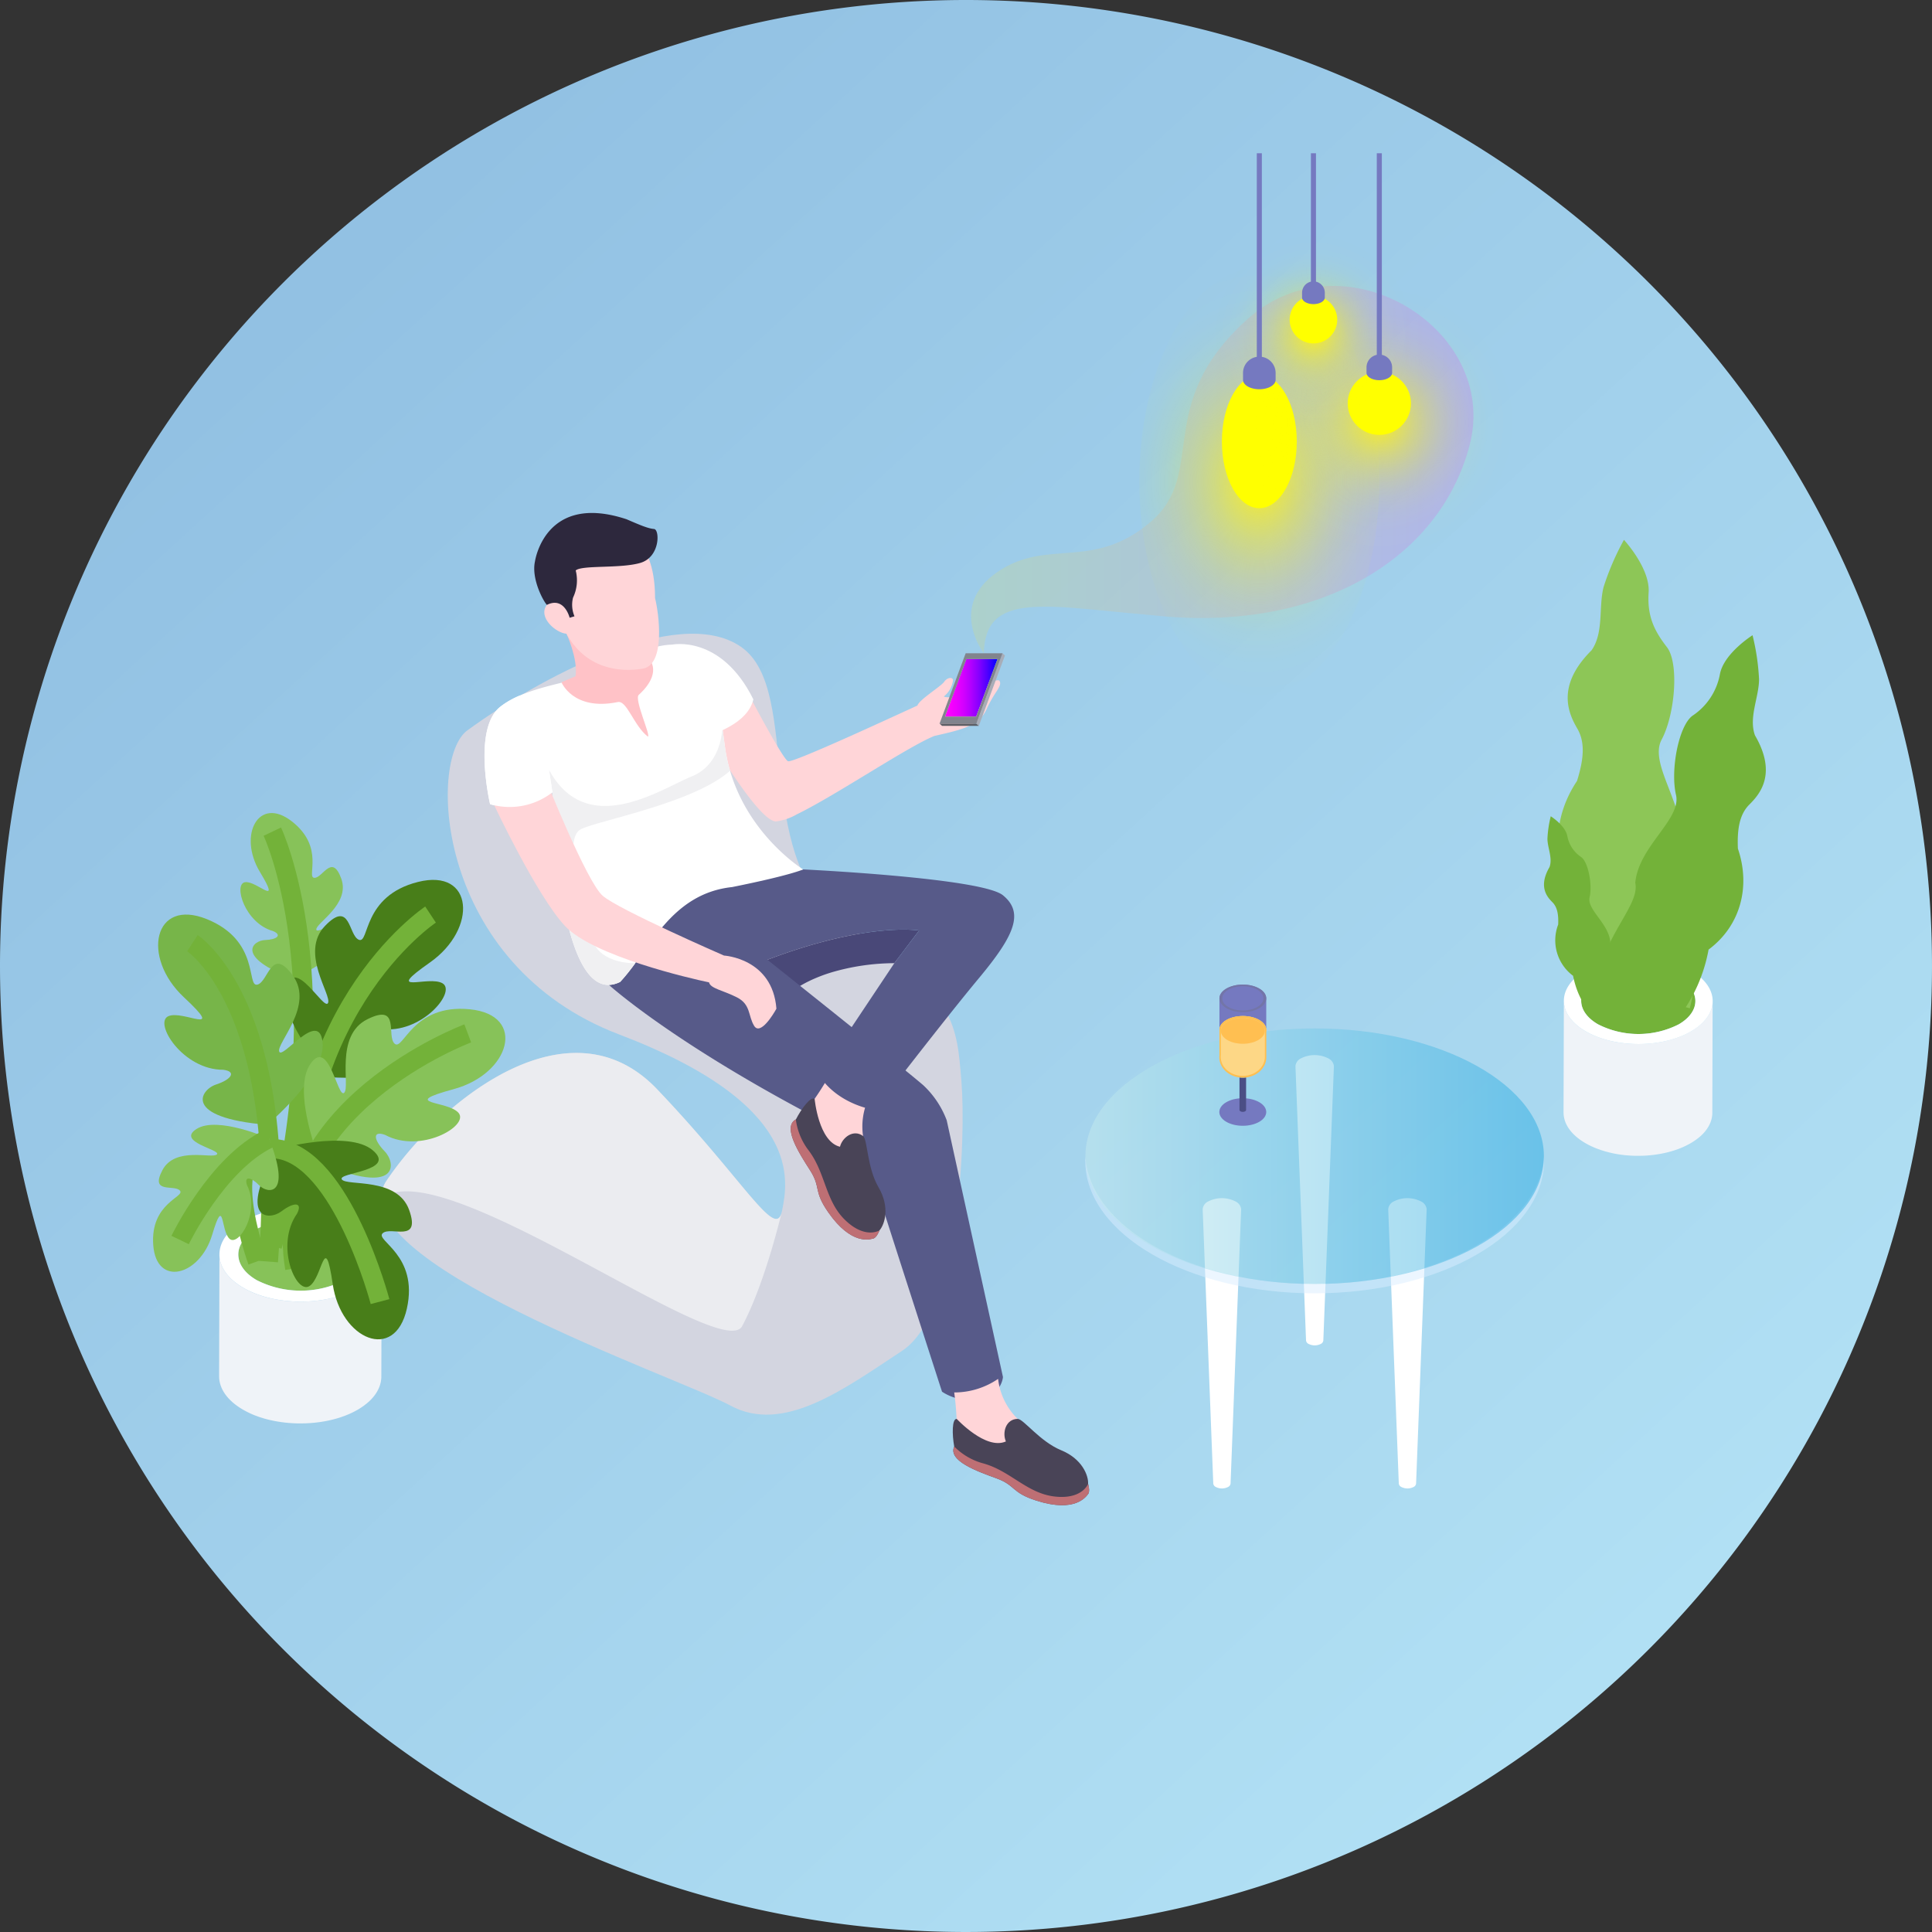 <svg xmlns="http://www.w3.org/2000/svg" xmlns:xlink="http://www.w3.org/1999/xlink" width="327" height="327" viewBox="0 0 327 327"><rect x="0" y="0" width="327" height="327" fill="#333333" stroke="none"/><defs><linearGradient id="a" x1="0.819" y1="0.874" x2="0.162" y2="0.157" gradientUnits="objectBoundingBox"><stop offset="0" stop-color="#b1e0f4"/><stop offset="1" stop-color="#92c1e3"/></linearGradient><linearGradient id="b" y1="0.5" x2="1" y2="0.5" gradientUnits="objectBoundingBox"><stop offset="0" stop-color="#fcec23" stop-opacity="0.502"/><stop offset="0.152" stop-color="#fcd835" stop-opacity="0.502"/><stop offset="0.41" stop-color="#fca366" stop-opacity="0.502"/><stop offset="0.739" stop-color="#fe4db6" stop-opacity="0.502"/><stop offset="1" stop-color="#f0f" stop-opacity="0.502"/></linearGradient><linearGradient id="c" y1="0.5" x2="1" y2="0.5" gradientUnits="objectBoundingBox"><stop offset="0" stop-color="#c7ebee"/><stop offset="1" stop-color="#29abe2"/></linearGradient><linearGradient id="d" y1="0.5" x2="1" y2="0.5" gradientUnits="objectBoundingBox"><stop offset="0" stop-color="#f0f"/><stop offset="0.102" stop-color="#f900ff"/><stop offset="0.225" stop-color="#ea00ff"/><stop offset="0.361" stop-color="#d200ff"/><stop offset="0.504" stop-color="#af00ff"/><stop offset="0.654" stop-color="#8300ff"/><stop offset="0.81" stop-color="#4d00ff"/><stop offset="0.967" stop-color="#0e00ff"/><stop offset="1" stop-color="blue"/></linearGradient><radialGradient id="e" cx="0.5" cy="0.5" r="0.406" gradientTransform="translate(-0.39 -0.16) scale(1.78 1.32)" gradientUnits="objectBoundingBox"><stop offset="0" stop-color="#fcee21"/><stop offset="0.005" stop-color="#fcee20" stop-opacity="0.984"/><stop offset="0.084" stop-color="#fcf119" stop-opacity="0.78"/><stop offset="0.167" stop-color="#fdf413" stop-opacity="0.596"/><stop offset="0.254" stop-color="#fdf70e" stop-opacity="0.435"/><stop offset="0.346" stop-color="#fef909" stop-opacity="0.302"/><stop offset="0.443" stop-color="#fefb06" stop-opacity="0.192"/><stop offset="0.547" stop-color="#fefd03" stop-opacity="0.106"/><stop offset="0.662" stop-color="#fefe01" stop-opacity="0.047"/><stop offset="0.798" stop-color="#fefe00" stop-opacity="0.012"/><stop offset="1" stop-color="#ff0" stop-opacity="0"/></radialGradient><radialGradient id="f" cx="0.5" cy="0.5" r="0.501" gradientTransform="translate(0.001)" xlink:href="#e"/><radialGradient id="g" cx="0.5" cy="0.5" r="0.501" gradientTransform="translate(0.001)" xlink:href="#e"/></defs><g transform="translate(-164.532 25.94)"><path d="M163.5,0A163.5,163.5,0,1,1,0,163.5,163.5,163.5,0,0,1,163.5,0Z" transform="translate(164.532 -25.94)" fill="url(#a)"/><path d="M1243.445,198.962s-6.151-7.964,2.314-13.764,16.017-.109,25.867-8.427.255-19.876,16.489-34.4,42.611,1.675,37.576,21.265-26.048,31.958-53.627,28.893C1254.006,191,1243.669,188.351,1243.445,198.962Z" transform="translate(-912.397 -114.333)" opacity="0.3" fill="url(#b)"/><path d="M647.634,511.737c11.654-8.514,35.514-21.617,46.323-14.154s1.029,37.316,18.786,47.867,17.757,16.47,18.529,25.735-.257,39.117-10.037,45.551S701.163,630.89,692.156,626s-67.168-24.706-58.161-38.088,30.812-31.139,45.773-15.441,20.108,25.735,21.138,20.588,3.6-18.014-27.536-29.853S640.883,516.669,647.634,511.737Z" transform="translate(-404.013 -414.047)" fill="#d3d5e0"/><path d="M1031.255,806.117l4.186-5.525s-10.073-1.77-29.9,6.651q.43.359.861.712l0,0,.417.34.019.015.4.321.037.03.38.3.052.041.359.283.072.056.345.268.08.062.331.254.092.07.315.239.1.079.3.222.117.088.282.206.13.1.268.193.138.1.262.186.138.1.258.179.139.1.281.191.109.073q.194.13.385.255a15.527,15.527,0,0,1,1.314-1.133q.515-.4,1.057-.753t1.106-.674q.563-.318,1.144-.6.522-.254,1.052-.479l.28-.117q.51-.21,1.024-.4.547-.2,1.094-.372l.19-.06A38,38,0,0,1,1031.255,806.117Z" transform="translate(-715.353 -669.034)" fill="#494878"/><path d="M867.955,763.851s11.856,10.822,40.174,25.1c2.3,1.231,3.365,3.694,4.925,8.7s11.274,35.049,11.274,35.049a8.447,8.447,0,0,0,6.291,1.231c3.858-.657,4.022-3.721,4.022-3.721l-9.521-43.449a15.636,15.636,0,0,0-3.94-5.91c-2.736-2.408-26.376-21.232-26.376-21.232l-10.069-14.157Z" transform="translate(-600.354 -623.088)" fill="#575a89"/><g transform="translate(325.793 207.442)"><path d="M1223.923,1265.917a49.325,49.325,0,0,1,.451,6.033c1.313,1.929,10.055,7.88,10.917-.985a11.247,11.247,0,0,1-3.94-7.346A13.178,13.178,0,0,1,1223.923,1265.917Z" transform="translate(-1223.678 -1263.619)" fill="#ffd5d8"/><path d="M1223.1,1304.864s4.915,5.336,8.321,3.817c-.657-1.518-.01-3.818,2.026-3.817,1.011.083,3.76,3.842,7.331,5.307s4.638,4.3,4.556,5.693c0,0,.378,1.272,0,1.724s-2.18,3.2-8.746,1.108c-4.268-1.354-3.488-2.586-6.772-3.776s-8.227-2.97-7.141-5.377C1222.305,1307.491,1222.285,1304.822,1223.1,1304.864Z" transform="translate(-1222.43 -1298.092)" fill="#494457"/><path d="M1237.057,1342.521c6.567,2.093,8.373-.657,8.746-1.108s0-1.724,0-1.724-.99,2.69-5.7,2.134-7.5-4.405-12.176-5.636a10.785,10.785,0,0,1-4.774-2.818c-1.086,2.407,3.858,4.186,7.141,5.376S1232.789,1341.167,1237.057,1342.521Z" transform="translate(-1222.899 -1321.918)" fill="#be6f74"/></g><g transform="translate(298.363 156.257)"><path d="M1077.682,951.828a49.3,49.3,0,0,1-3.308,5.065c-.129,2.33,3.2,12.369,9.269,5.852a11.246,11.246,0,0,1,1.335-8.228A13.18,13.18,0,0,1,1077.682,951.828Z" transform="translate(-1071.247 -951.828)" fill="#ffd5d8"/><path d="M1059.393,974.611s.66,7.224,4.288,8.088c.4-1.6,2.312-3.038,3.929-1.8.752.68.652,5.336,2.6,8.67s1.072,6.231.158,7.289c0,0-.473,1.24-1.044,1.371s-3.676,1.218-7.619-4.435c-2.566-3.669-1.2-4.173-3.083-7.114s-4.729-7.358-2.4-8.609C1057.169,976.217,1058.775,974.085,1059.393,974.611Z" transform="translate(-1055.342 -970.803)" fill="#494457"/><path d="M1061.7,1011.825c3.943,5.653,7.048,4.567,7.619,4.435s1.044-1.371,1.044-1.371-2.421,1.535-5.827-1.772-3.277-8.054-6.244-11.876a10.786,10.786,0,0,1-2.079-5.139c-2.325,1.251.52,5.669,2.4,8.609S1059.136,1008.156,1061.7,1011.825Z" transform="translate(-1055.342 -988.834)" fill="#be6f74"/></g><path d="M981.918,742.747c-3.612-2.955-33.818-4.378-33.818-4.378l-23.583,4.706s7.184,7.284,14.162,13q-.43-.352-.86-.712c19.827-8.421,29.9-6.651,29.9-6.651l-4.186,5.525a38,38,0,0,0-10.782,1.6,38,38,0,0,1,10.782-1.6l-12.7,19.043c3.331,5.034,9.412,5.8,9.412,5.8s11.6-15.1,17.62-22.327S985.53,745.7,981.918,742.747Z" transform="translate(-647.631 -617.155)" fill="#575a89"/><g transform="translate(425.869 65.433)"><g transform="translate(6.285 72.442)"><path d="M1886.8,841.5c3.786,2.186,3.805,5.73.044,7.916a15.059,15.059,0,0,1-13.666,0c-3.786-2.186-3.806-5.73-.044-7.916A15.061,15.061,0,0,1,1886.8,841.5Z" transform="translate(-1870.323 -839.86)" fill="#73b239"/></g><path d="M1877.381,874.031c0,.063-.007.127-.014.19s-.013.11-.021.165-.018.126-.03.189-.022.111-.035.166-.029.123-.045.184-.031.111-.048.166-.039.122-.061.182-.04.108-.061.162-.052.127-.081.191-.048.106-.074.159-.064.126-.1.189-.072.134-.112.2l-.028.046c-.058.1-.121.191-.186.286l-.038.054c-.067.094-.137.188-.211.281l-.043.052q-.1.121-.205.241l-.059.065c-.084.092-.171.183-.263.274l-.051.049c-.07.068-.142.134-.216.2s-.12.106-.182.159-.115.1-.174.145-.13.1-.2.154-.124.094-.187.141-.141.1-.213.15-.133.091-.2.136-.152.1-.229.145c-.1.06-.191.12-.292.178-.188.109-.383.213-.58.314l-.171.086q-.23.114-.467.22l-.159.072c-.206.089-.415.175-.628.256l-.115.041q-.27.1-.546.192l-.229.074c-.1.032-.2.063-.306.093l-.261.075q-.156.043-.313.084l-.265.067c-.106.026-.213.05-.32.074l-.268.059c-.109.023-.219.044-.329.065l-.254.048c-.236.042-.473.08-.712.114l-.1.013q-.313.042-.628.075l-.24.023c-.135.012-.269.024-.4.034l-.255.018c-.141.009-.282.015-.423.021l-.239.01c-.123,0-.246.005-.369.007l-.257,0c-.131,0-.263,0-.394,0l-.232,0c-.121,0-.241-.009-.362-.014-.083,0-.167-.006-.25-.01-.131-.007-.261-.017-.392-.027-.073-.005-.146-.009-.219-.015-.156-.013-.313-.029-.469-.045l-.137-.013q-.3-.034-.6-.076l-.094-.015c-.172-.025-.344-.052-.514-.081l-.213-.04c-.13-.024-.26-.048-.388-.074l-.2-.044c-.142-.031-.284-.062-.424-.1l-.233-.058c-.128-.033-.256-.066-.383-.1l-.215-.061q-.3-.088-.595-.185l-.106-.034c-.225-.076-.447-.158-.666-.243-.089-.035-.177-.07-.264-.106-.07-.029-.14-.057-.21-.087-.1-.042-.2-.086-.292-.13-.064-.029-.129-.058-.192-.088-.106-.05-.209-.1-.313-.155-.052-.026-.105-.052-.156-.078q-.231-.121-.454-.249c-2.482-1.433-3.723-3.315-3.717-5.194l-.054,18.917c-.005,1.879,1.235,3.76,3.717,5.194q.223.129.454.249c.052.027.1.052.157.079.1.053.207.1.313.155.063.03.128.059.192.088.1.044.193.088.292.131.069.03.139.058.21.087s.133.056.2.083l.064.023q.328.128.666.243l.106.034q.294.1.595.185l.1.031.116.031c.127.035.254.069.382.1l.233.058c.141.034.282.065.424.1l.158.036.043.008c.129.026.258.05.388.074.071.013.142.028.214.04.17.029.341.056.512.081l.091.014h0q.3.042.6.076l.136.013c.156.016.313.033.47.046H1863l.207.014c.131.01.261.02.392.027.083,0,.167.007.25.01.121.005.241.011.362.014h.03l.2,0c.131,0,.263,0,.394,0l.257,0c.123,0,.246,0,.368-.007h.068c.057,0,.114-.006.171-.008.141-.006.282-.013.423-.021l.256-.018q.2-.015.4-.034l.142-.012.1-.012q.316-.033.628-.075l.1-.013c.239-.033.476-.072.712-.114l.067-.011c.063-.011.125-.025.187-.037.11-.021.22-.042.329-.065l.268-.058c.107-.024.214-.048.32-.074.089-.021.177-.044.265-.067.105-.027.209-.055.313-.084l.261-.075c.1-.03.205-.061.306-.093.045-.014.09-.026.135-.041l.094-.033q.276-.091.546-.192l.114-.041q.32-.122.628-.256l.159-.072q.237-.106.467-.22l.171-.086c.2-.1.391-.2.58-.314l.154-.091c.048-.029.091-.058.138-.088.077-.048.154-.1.229-.145s.135-.091.2-.136.144-.1.213-.15.126-.094.187-.141.133-.1.2-.154.117-.1.174-.144.123-.105.182-.159c.024-.022.051-.043.075-.065.048-.045.094-.09.141-.135l.051-.048c.091-.09.178-.182.263-.274l.059-.066q.107-.12.2-.24l.043-.052.02-.024c.067-.085.13-.171.191-.257l.037-.054q.1-.142.187-.286l.027-.047c.022-.036.044-.072.064-.109s.031-.061.047-.092c.034-.063.067-.126.1-.189s.051-.106.074-.159.055-.127.081-.191c.011-.028.025-.057.036-.085s.016-.051.025-.077c.022-.061.042-.122.06-.183s.034-.111.049-.166.031-.123.045-.184c.008-.033.018-.066.024-.1s.007-.045.011-.067c.012-.063.021-.126.03-.189s.015-.11.021-.165.01-.127.014-.19c0-.037.007-.074.008-.111s0-.074,0-.111l.053-18.917C1877.391,873.883,1877.385,873.957,1877.381,874.031Z" transform="translate(-1848.849 -795.734)" fill="#eff3f8"/><path d="M1873.947,831.659c-4.934-2.849-12.908-2.848-17.81,0s-4.876,7.467.058,10.316,12.907,2.849,17.809,0S1878.881,834.507,1873.947,831.659Zm-2.021,9.116a15.059,15.059,0,0,1-13.666,0c-3.786-2.186-3.806-5.73-.044-7.916a15.06,15.06,0,0,1,13.667,0C1875.668,835.045,1875.687,838.589,1871.926,840.775Z" transform="translate(-1849.122 -758.777)" fill="#fff"/><path d="M1854.159,406.513a44.524,44.524,0,0,1,3.429-7.931s4.454,4.794,4.177,8.9,1.027,6.582,3.1,9.265,1.392,11.349-.9,15.651,4.461,11.514,3.235,18.559c-2.316,4.576,5,13.305,1.537,26.91l-16.687-4.457a30.77,30.77,0,0,1-1.964-13.589c-4.78-6.028-4.807-13.9-.44-20.434,1.133-3.63,1.41-6.5.065-8.83s-3.841-7.088,2.4-13.285C1854.227,414.232,1853.26,409.878,1854.159,406.513Z" transform="translate(-1844.064 -398.582)" fill="#8dc657"/><path d="M1909.655,504.366a38.767,38.767,0,0,0-1.1-7.443s-4.824,3.032-5.513,6.547a10.767,10.767,0,0,1-4.686,7.1c-2.343,1.792-3.721,9.235-2.757,13.37s-6.34,8.683-6.892,14.886c.92,4.37-7.2,10.07-7.34,22.293h15.04a26.8,26.8,0,0,0,4.706-10.991c5.375-4,7.167-10.613,4.962-17.092-.138-3.308.276-5.789,1.929-7.443s4.824-5.1.965-11.716C1907.863,510.844,1909.655,507.4,1909.655,504.366Z" transform="translate(-1873.266 -480.779)" fill="#73b239"/><path d="M1843.248,704.817c-.28-3.147-3.986-5.455-3.5-7.553s-.21-5.875-1.4-6.784a5.465,5.465,0,0,1-2.378-3.6c-.35-1.783-2.8-3.322-2.8-3.322a19.67,19.67,0,0,0-.56,3.777c0,1.539.909,3.287.35,4.826-1.958,3.357-.35,5.105.49,5.945s1.049,2.1.979,3.777a7.478,7.478,0,0,0,2.518,8.672c.881,4.341,3.013,6.739,5.036,8.062h4.8C1848,710.66,1842.723,707.312,1843.248,704.817Z" transform="translate(-1832.036 -636.773)" fill="#73b239"/></g><path d="M1008.556,543.267c.521-.818.806-1.331.523-1.8-.2-.338-1.351.112-2.8.742-2.314,1-5.4,2.461-6.634,1.891a4.172,4.172,0,0,0,1.566-2.782c-.065-.549-.979-.47-1.507.3s-4.249,3.032-4.52,4.014c-2.728,1.227-20.957,9.722-21.889,9.423S966,542.532,966,542.532a8.4,8.4,0,0,1-1.471,1.6,15.728,15.728,0,0,1-6.825,3.022l.03.053c.6,1.065,10.13,17.856,13.477,18.041a9.411,9.411,0,0,0,3.559-1.206c6.072-2.94,17.214-10.409,22.334-12.848.346-.165.667-.308.955-.424,4.861-1.1,7.582-1.73,8.849-4.572.017-.038.033-.074.05-.11A21.119,21.119,0,0,1,1008.556,543.267Z" transform="translate(-675.373 -452.152)" fill="#ffd5d8"/><path d="M759.861,510.892c-3.446,1.972-12.887,2.5-17.566,6.274s-1.683,16.458-1.683,16.458a11.805,11.805,0,0,0,10.548-2.011s.739,37.348,11.464,32.094c4.925-5.253,8.477-14.935,18.959-16.059,9.934-2,12.014-2.984,12.014-2.984s-11.382-7-13.243-20.794S777.564,500.76,759.861,510.892Z" transform="translate(-493.128 -423.45)" fill="#fff"/><path d="M811.536,609.339c2.72-1.451,19.11-4.4,25.276-9.917a27.8,27.8,0,0,1-.87-4.092c-.149-1.1-.292-2.177-.438-3.216,0,.015-.006,6.173-5.144,8.25s-17.748,10.764-24.187-1.094l.575,3.8s.739,37.348,11.464,32.094A34,34,0,0,0,820.768,632h0s-6.069.213-7.322-4.164S808.252,611.09,811.536,609.339Z" transform="translate(-548.715 -494.91)" fill="#f0f0f2"/><path d="M800.3,658.869a12.886,12.886,0,0,1-1.841,1.154A8.406,8.406,0,0,0,800.3,658.869Z" transform="translate(-542.269 -550.706)" fill="none"/><path d="M819.854,495.369s1.97,4.213,1.532,7.2c-.575.219-2.38,1.012-2.38,1.012s1.943,4.87,9.467,3.365c1.587-.438,2.736,3.967,5.144,5.828.6,0-2.353-6.32-1.532-7.059s3.406-3.242,2.052-5.7C828.35,500.007,819.854,495.369,819.854,495.369Z" transform="translate(-559.441 -414.047)" fill="#ffc2c7"/><path d="M818.2,409.035s1.861,2.189,1.861,8.154c.657,2.572,1.806,11.273-2.079,11.929s-9.631.055-12.914-5.91c-1.751-.109-4.9-2.763-3.324-4.884s3.653-9.289,3.653-9.289Z" transform="translate(-544.657 -341.886)" fill="#ffd5d8"/><path d="M791.044,379.076s1.642-11.738,15.514-7.141c2.463,1.067,3.653,1.56,4.638,1.642s1.067,4.761-2.339,5.746-9.85.328-10.917,1.272a6.784,6.784,0,0,1-.452,4.6,4.95,4.95,0,0,0,.246,3.16l-.821.246s-.9-3.653-3.858-2.175C792.276,385.519,790.429,381.867,791.044,379.076Z" transform="translate(-535.966 -309.984)" fill="#2d283d"/><path d="M1024.276,856.979l-.331-.254Z" transform="translate(-730.736 -716.081)" fill="#c3c8d4"/><path d="M1021.7,854.98l-.345-.268Z" transform="translate(-728.574 -714.398)" fill="#c3c8d4"/><path d="M1026.838,858.942l-.315-.239Z" transform="translate(-732.891 -717.734)" fill="#c3c8d4"/><path d="M1031.894,862.731l-.282-.207Z" transform="translate(-737.144 -720.928)" fill="#c3c8d4"/><path d="M1029.377,860.859l-.3-.222Z" transform="translate(-735.027 -719.35)" fill="#c3c8d4"/><path d="M1019.094,852.929l-.359-.283Z" transform="translate(-726.381 -712.671)" fill="#c3c8d4"/><path d="M1089.774,845.13q-.546.174-1.094.372Q1089.227,845.3,1089.774,845.13Z" transform="translate(-784.844 -706.389)" fill="#c3c8d4"/><path d="M1043.827,866.676l.385.255a15.529,15.529,0,0,1,1.314-1.134,15.529,15.529,0,0,0-1.314,1.134Z" transform="translate(-747.354 -723.663)" fill="#c3c8d4"/><path d="M1016.486,850.852l-.38-.3Z" transform="translate(-724.184 -710.918)" fill="#c3c8d4"/><path d="M1011.221,846.591l-.416-.34Z" transform="translate(-719.753 -707.326)" fill="#c3c8d4"/><path d="M1013.856,848.735l-.4-.321Z" transform="translate(-721.971 -709.134)" fill="#c3c8d4"/><path d="M1075.375,850.533q-.53.226-1.052.479Q1074.845,850.758,1075.375,850.533Z" transform="translate(-772.844 -710.905)" fill="#c3c8d4"/><path d="M1041.734,869.733l-.281-.191Z" transform="translate(-745.37 -726.794)" fill="#c3c8d4"/><path d="M1055.234,861.212q-.542.356-1.057.753Q1054.692,861.568,1055.234,861.212Z" transform="translate(-756.005 -719.831)" fill="#c3c8d4"/><path d="M1034.388,864.554l-.268-.193Z" transform="translate(-739.241 -722.463)" fill="#c3c8d4"/><path d="M1068.5,853.451q-.58.282-1.144.6Q1067.918,853.733,1068.5,853.451Z" transform="translate(-767.02 -713.344)" fill="#c3c8d4"/><path d="M1061.723,857.105q-.563.318-1.106.674Q1061.159,857.423,1061.723,857.105Z" transform="translate(-761.388 -716.398)" fill="#c3c8d4"/><path d="M1083.464,847.4q-.514.187-1.024.4Q1082.95,847.583,1083.464,847.4Z" transform="translate(-779.628 -708.282)" fill="#c3c8d4"/><path d="M1036.857,866.329l-.262-.186Z" transform="translate(-741.309 -723.953)" fill="#c3c8d4"/><path d="M1039.3,868.048l-.258-.179Z" transform="translate(-743.351 -725.395)" fill="#c3c8d4"/><path d="M679.773,933.729c-14.961-15.7-36.766,2.059-45.773,15.441a5.185,5.185,0,0,0-.938,3.205c9.4-8.8,57.637,27.927,61.1,21.447,3.565-6.675,6.2-17.225,6.674-19.185C699.646,959.01,694.4,949.077,679.773,933.729Z" transform="translate(-404.018 -775.305)" fill="#ebecf0"/><path d="M932.829,506.085s8.311-1.795,13.792,9.259c-.971,4.049-6.348,5.8-9.412,6.786Z" transform="translate(-654.578 -422.913)" fill="#fff"/><path d="M1280.072,358.871c0,.063,0,.126,0,.189v-.189Z" transform="translate(-944.812 -299.957)" fill="#d8d2fe"/><path d="M758.235,646.506s6.867,17.183,9.566,19.536,20.539,10.123,20.539,10.123,8.206.446,8.87,8.99c-.48.9-2.728,4.6-3.768,2.907s-.547-3.612-2.9-4.815-4.515-1.5-4.733-2.545c-3.174-.657-19.623-4.454-24.383-9.544s-12.021-20.521-12.021-20.521Z" transform="translate(-501.266 -540.372)" fill="#ffd5d8"/><g transform="translate(190.436 111.671)"><g transform="translate(14.43 68.635)"><path d="M503.771,1100.111c4.128,2.383,4.149,6.247.048,8.631a16.418,16.418,0,0,1-14.9,0c-4.128-2.383-4.15-6.247-.048-8.63A16.42,16.42,0,0,1,503.771,1100.111Z" transform="translate(-485.809 -1098.323)" fill="#87c259"/></g><path d="M493.5,1135.579c0,.069-.008.138-.015.207s-.014.12-.023.18-.02.137-.032.206-.024.121-.038.182-.031.134-.049.2-.035.121-.053.181-.042.133-.066.2-.043.118-.067.177-.057.139-.088.208-.053.116-.081.174-.069.138-.106.206-.079.146-.122.219l-.03.051c-.064.1-.132.209-.2.312l-.041.059q-.109.154-.23.307l-.047.057q-.107.132-.223.262l-.064.072c-.092.1-.187.2-.287.3l-.055.053c-.076.073-.155.146-.235.219-.064.058-.131.115-.2.173s-.125.106-.189.158-.142.112-.215.168-.135.1-.2.153-.154.109-.232.163-.144.1-.219.148-.165.106-.249.158c-.1.065-.208.131-.318.194-.205.119-.417.233-.632.343l-.187.093q-.251.124-.509.24l-.174.078q-.337.146-.685.279l-.125.045q-.294.109-.6.209l-.249.08q-.166.053-.334.1l-.284.082q-.17.047-.342.091l-.289.073c-.116.028-.232.055-.349.081l-.292.064c-.119.025-.238.048-.358.071l-.277.052c-.257.046-.516.088-.777.124l-.11.014q-.341.046-.685.082l-.262.026q-.22.021-.441.037l-.279.019c-.154.01-.307.017-.462.023l-.26.011c-.134,0-.268.006-.4.008l-.28,0c-.143,0-.286,0-.43,0l-.253,0c-.132,0-.263-.01-.395-.016-.091,0-.182-.006-.272-.011-.142-.008-.285-.019-.427-.029l-.239-.017c-.171-.014-.341-.032-.512-.05l-.15-.015q-.329-.037-.656-.083l-.1-.016c-.187-.027-.374-.056-.56-.088-.078-.014-.155-.029-.232-.043-.141-.026-.283-.052-.423-.081-.074-.015-.146-.032-.22-.048-.155-.033-.309-.068-.462-.1l-.254-.064c-.14-.036-.279-.072-.417-.111l-.234-.067q-.328-.1-.648-.2l-.115-.037q-.369-.125-.726-.265c-.1-.038-.193-.077-.288-.116-.076-.031-.153-.062-.229-.095-.107-.046-.213-.094-.318-.142-.07-.032-.14-.063-.209-.1-.115-.055-.228-.112-.341-.169-.057-.029-.114-.056-.17-.085-.168-.088-.333-.178-.495-.272-2.707-1.563-4.059-3.614-4.053-5.663L466,1155.885c-.006,2.048,1.346,4.1,4.053,5.662q.243.14.495.272c.056.029.114.057.171.086.113.057.226.115.341.169.069.033.14.064.21.1.105.048.211.1.318.142l.228.095c.073.03.145.062.218.091l.07.025q.358.14.726.265l.115.037q.321.107.649.2l.108.034.126.033q.207.057.417.11l.254.064c.153.037.308.071.462.1.058.012.115.027.173.039l.047.009c.14.029.282.054.423.08.078.014.155.03.233.043.185.032.372.061.559.088l.1.016h.005q.327.046.656.083l.148.015c.171.018.341.035.513.05h.013c.075.006.151.01.226.015.142.01.284.021.427.029.091.005.182.007.272.011.132.005.263.012.4.016h.032l.221,0c.143,0,.286,0,.43,0,.093,0,.186,0,.28,0,.134,0,.268,0,.4-.008h.074l.186-.009c.154-.006.308-.014.462-.023l.279-.019q.221-.016.441-.037l.155-.013.107-.013q.344-.036.685-.081l.11-.014c.261-.037.519-.079.777-.124l.073-.012c.069-.012.136-.027.2-.04.12-.023.239-.046.358-.07.1-.02.195-.042.292-.064.117-.026.233-.053.349-.081l.289-.073c.114-.03.229-.06.342-.091l.285-.082q.168-.05.334-.1c.048-.015.1-.029.146-.045s.068-.025.1-.036q.3-.1.6-.209l.125-.045q.348-.133.685-.279l.174-.078q.258-.116.509-.24l.187-.093c.215-.11.427-.223.632-.343l.168-.1c.052-.031.1-.064.151-.1.084-.052.168-.1.249-.158s.147-.1.219-.148.156-.108.232-.163.137-.1.2-.153.145-.112.215-.168.127-.1.189-.158.134-.115.2-.173c.026-.024.055-.047.081-.071.053-.049.1-.1.154-.147l.055-.053c.1-.1.2-.2.287-.3l.064-.071q.116-.13.223-.262l.047-.057.021-.026c.073-.093.142-.187.208-.281l.041-.058q.107-.155.2-.312l.03-.051c.023-.039.048-.079.07-.119s.034-.067.052-.1c.037-.068.073-.137.106-.206s.055-.116.081-.173.06-.139.088-.208c.012-.031.028-.062.039-.093s.018-.056.028-.084c.024-.066.045-.133.066-.2s.037-.121.053-.181.034-.134.049-.2c.008-.036.019-.072.026-.108s.007-.049.011-.073c.013-.068.023-.137.032-.206s.017-.12.023-.18.011-.138.015-.207c0-.04.008-.081.009-.121s0-.08,0-.12l.058-20.625C493.514,1135.418,493.508,1135.5,493.5,1135.579Z" transform="translate(-454.819 -1060.561)" fill="#eff3f8"/><path d="M489.759,1089.382c-5.379-3.105-14.073-3.105-19.418,0s-5.316,8.141.063,11.247,14.072,3.106,19.417,0S495.138,1092.488,489.759,1089.382Zm-2.2,9.939a16.42,16.42,0,0,1-14.9,0c-4.128-2.383-4.15-6.247-.048-8.63a16.42,16.42,0,0,1,14.9,0C491.635,1093.074,491.657,1096.938,487.556,1099.322Z" transform="translate(-455.116 -1020.268)" fill="#fff"/><g transform="translate(14.789)"><path d="M496.9,708.295s8.7-3.858,9.437-7.975-5.414.733-5.5-.364,5.8-4.293,4.223-8.626-3.138-.063-4.555-.129,1.849-5.131-3.792-9.544-9.174,2.307-5.421,8.544-.5,1.451-2.511,1.741-.075,6.934,4.752,8.277c1.553.673.659,1.441-1.374,1.515S486.941,704.529,496.9,708.295Z" transform="translate(-487.994 -680.237)" fill="#87c259"/><path d="M520.869,699.4s11.919,24.913,0,70.175" transform="translate(-515.472 -696.251)" fill="none" stroke="#73b239" stroke-miterlimit="10" stroke-width="3.263"/></g><g transform="translate(22.417 11.313)"><path d="M541.956,782.552s-8.7-9.6-7.349-15.13,6.336,3.9,7.047,2.58-4.85-8.54-.5-13.066,3.941,1.651,5.741,2.351.527-7.406,9.982-9.789,10.148,7.929,2.037,13.624-.173,2.085,2.166,3.552-3.729,8.673-10.478,7.683c-2.3-.019-1.614,1.43.874,2.644S556.428,783.356,541.956,782.552Z" transform="translate(-534.464 -749.146)" fill="#487e19"/><path d="M570.01,784.91s-25.71,17.031-22.033,58.145" transform="translate(-545.458 -779.039)" fill="none" stroke="#73b239" stroke-miterlimit="10" stroke-width="3.263"/></g><g transform="translate(0.861 17.184)"><path d="M421.608,820.494s9.949-8.3,9.376-13.965-6.815,2.981-7.337,1.578,5.987-7.785,2.307-12.87-4.132,1.089-6.012,1.532.5-7.408-8.528-11.078-11.15,6.446-3.907,13.209-.118,2.089-2.638,3.217,2.491,9.106,9.311,9.062c2.284.3,1.4,1.64-1.232,2.5S407.165,819.283,421.608,820.494Z" transform="translate(-403.152 -784.91)" fill="#77b549"/><path d="M438.476,814.42s16.175,10.446,12.856,53.889" transform="translate(-432.677 -809.575)" fill="none" stroke="#73b239" stroke-miterlimit="10" stroke-width="3.263"/></g><g transform="translate(23.578 33.135)"><path d="M556.287,908.207s-4.94-11.978-1.794-16.725,4.643,5.812,5.758,4.813-1.673-9.677,3.952-12.464,3.149,2.888,4.607,4.155,3-6.791,12.706-5.832,6.865,10.9-2.695,13.509-.868,1.9.836,4.075-6.445,6.9-12.46,3.683c-2.162-.8-2,.8-.072,2.784S569.633,913.862,556.287,908.207Z" transform="translate(-551.489 -882.075)" fill="#87c259"/><path d="M571.217,907.418s-33.772,12.589-29.274,39.775" transform="translate(-541.531 -903.258)" fill="none" stroke="#73b239" stroke-miterlimit="10" stroke-width="3.263"/></g><path d="M509.021,1019.464s11.967-3.32,16.122.22-6.065,3.748-5.243,4.924,9.4-.477,11.405,5.2-3.111,2.664-4.485,3.9,6.115,3.64,4.086,12.763-11.16,5.277-12.544-4.121-1.711-1.045-3.974.326-5.821-6.927-2.068-12.281c1.008-1.965-.53-2-2.64-.39S502.1,1031.512,509.021,1019.464Z" transform="translate(-487.946 -962.594)" fill="#487e19"/><path d="M513.459,1052.079s-6.411-24.326-17.345-25.821-3.392,18.989-3.392,18.989" transform="translate(-475.039 -969.388)" fill="none" stroke="#73b239" stroke-miterlimit="10" stroke-width="3.263"/><path d="M417.539,1003.982s-8.7-3.848-12.248-1.626,4.182,3.516,3.428,4.317-7.075-1.407-9.225,2.672,2.063,2.366,2.967,3.459-5.042,2.08-4.517,9.222,7.875,5.242,9.969-1.729,1.413-.6,2.977.689,5.184-4.605,2.934-9.082c-.546-1.6.624-1.456,2.045,0S421.445,1013.887,417.539,1003.982Z" transform="translate(-397.91 -948.898)" fill="#87c259"/><path d="M425.831,1032.96s6.253-12.986,15.045-17.182" transform="translate(-421.247 -960.694)" fill="none" stroke="#73b239" stroke-miterlimit="10" stroke-width="3.263"/></g><g transform="translate(348.218 148.129)"><g transform="translate(19.871 4.509)"><g transform="translate(0 24.215)"><path d="M1486.576,1079.173h0a1.634,1.634,0,0,0-.961-1.333,5.075,5.075,0,0,0-4.6,0,1.611,1.611,0,0,0-.946,1.333h0l1.791,46.4h0a.735.735,0,0,0,.432.6,2.281,2.281,0,0,0,2.071,0,.725.725,0,0,0,.426-.6Z" transform="translate(-1480.067 -1077.287)" fill="#fff"/></g><g transform="translate(31.401 24.215)"><path d="M1677.854,1079.173h0a1.634,1.634,0,0,0-.961-1.333,5.075,5.075,0,0,0-4.6,0,1.611,1.611,0,0,0-.946,1.333h0l1.791,46.4h0a.734.734,0,0,0,.432.6,2.28,2.28,0,0,0,2.07,0,.724.724,0,0,0,.426-.6Z" transform="translate(-1671.344 -1077.287)" fill="#fff"/></g><g transform="translate(15.701)"><path d="M1582.221,931.669h0a1.635,1.635,0,0,0-.961-1.333,5.074,5.074,0,0,0-4.6,0,1.611,1.611,0,0,0-.946,1.333h0l1.791,46.4h0a.735.735,0,0,0,.432.6,2.282,2.282,0,0,0,2.07,0,.725.725,0,0,0,.426-.6Z" transform="translate(-1575.711 -929.784)" fill="#fff"/></g></g><path d="M1397.853,1055.673c-20.984,0-38.078-9.612-38.8-21.626-.016.262-.026.526-.026.79,0,12.38,17.383,22.416,38.826,22.416s38.826-10.036,38.826-22.416c0-.265-.011-.528-.027-.79C1435.931,1046.061,1418.837,1055.673,1397.853,1055.673Z" transform="translate(-1359.027 -1012.421)" fill="#dbefff" opacity="0.5"/><ellipse cx="38.799" cy="21.626" rx="38.799" ry="21.626" transform="translate(0.027)" opacity="0.5" fill="url(#c)"/></g><g transform="translate(370.909 140.707)"><path d="M1501.31,857.105c-2.188,0-3.962,1.044-3.962,2.332v5.32c0-1.288,1.774-2.332,3.962-2.332s3.962,1.044,3.962,2.332v-5.32C1505.272,858.149,1503.5,857.105,1501.31,857.105Z" transform="translate(-1497.331 -857.105)" fill="#7579c0"/><ellipse cx="3.97" cy="2.332" rx="3.97" ry="2.332" transform="translate(0 19.233)" fill="#7579c0"/><ellipse cx="3.962" cy="2.332" rx="3.962" ry="2.332" transform="translate(0.017)" fill="#7375a8"/><path d="M1518.028,952.837v5.5h0c0,.181.25.328.559.328s.559-.147.559-.328v-5.5a4.129,4.129,0,0,1-1.117,0Z" transform="translate(-1514.616 -937.121)" fill="#4b4e85"/><path d="M1501.225,889.513c-2.188,0-3.962,1.044-3.962,2.332v4.388c-.009.1-.017.19-.017.287a3.025,3.025,0,0,0,.02.336c0,.038.012.075.018.113.011.072.022.143.038.213.01.045.024.089.036.134.017.061.033.121.054.18s.036.1.055.142.043.106.067.158.049.1.074.147.05.092.077.137.063.1.1.151.053.077.081.115.078.1.12.156c.026.031.052.061.079.091.049.055.1.109.15.161.021.021.043.041.064.061.061.058.124.116.189.171l.026.02a4.243,4.243,0,0,0,2.168.9h0a4.143,4.143,0,0,0,1.117,0h0a4.241,4.241,0,0,0,2.167-.9l.026-.02c.066-.054.128-.112.189-.171.021-.02.043-.04.064-.061.052-.052.1-.106.15-.161.027-.03.053-.06.079-.091.042-.051.082-.1.121-.156s.055-.076.081-.115.065-.1.1-.151.052-.091.077-.137.051-.1.075-.147.046-.1.067-.158.038-.094.055-.142.037-.12.054-.18c.012-.045.026-.088.036-.134.016-.07.027-.142.038-.213.006-.037.014-.074.018-.113a2.967,2.967,0,0,0,.02-.336v-4.675C1505.187,890.557,1503.413,889.513,1501.225,889.513Z" transform="translate(-1497.246 -884.193)" fill="#ffbf51"/><ellipse cx="3.962" cy="2.332" rx="3.962" ry="2.332" transform="translate(0.017 5.32)" fill="#ffbf51"/><ellipse cx="3.485" cy="2.051" rx="3.485" ry="2.051" transform="translate(0.493 0.28)" fill="#7579c0"/><path d="M1502.412,891.38c-2.059,0-3.729.983-3.729,2.195v4.13c-.008.089-.016.179-.016.271a2.818,2.818,0,0,0,.019.316c0,.036.012.071.017.106.01.067.021.135.035.2.01.042.023.084.034.126.016.057.031.114.05.17s.034.09.052.134.04.1.063.149.046.093.07.139.047.087.072.129.059.1.09.142.05.073.077.109.074.1.113.147c.024.029.049.057.074.085.046.052.092.1.141.152.019.02.04.038.06.057.058.055.116.109.178.161l.024.019a4,4,0,0,0,2.04.849h0a3.9,3.9,0,0,0,1.052,0h0a4,4,0,0,0,2.04-.849l.024-.019c.062-.051.12-.106.178-.161.02-.019.041-.038.061-.057.049-.049.1-.1.141-.152.025-.028.05-.056.074-.085.039-.048.077-.1.113-.147s.052-.072.077-.109.061-.094.09-.142.049-.086.072-.129.048-.092.07-.139.043-.1.063-.149.036-.089.052-.134.035-.113.05-.17c.012-.042.025-.083.034-.126.015-.066.025-.133.036-.2.005-.035.013-.07.017-.106a2.79,2.79,0,0,0,.019-.316v-4.4C1506.141,892.363,1504.472,891.38,1502.412,891.38Z" transform="translate(-1498.434 -885.753)" fill="#fdd786"/><ellipse cx="3.729" cy="2.195" rx="3.729" ry="2.195" transform="translate(0.249 5.627)" fill="#ffbf51"/></g><g transform="translate(323.552 84.629)"><g transform="translate(0.923 0.976)"><path d="M1223.284,521.457l-3.614,9.738H1214.4l3.614-9.738Z" transform="translate(-1214.397 -521.457)" fill="url(#d)"/></g><g transform="translate(0 11.907)"><path d="M1215.009,588.042l.419.376H1209.2l-.419-.376Z" transform="translate(-1208.777 -588.042)" fill="#5c5e65"/></g><g transform="translate(6.232)"><path d="M1251.156,515.51l.419.376-4.419,11.907-.419-.376Z" transform="translate(-1246.737 -515.51)" fill="#a8adb8"/></g><g transform="translate(0 0)"><path d="M1213.2,515.51h6.232l-4.419,11.907h-6.232Zm1.777,10.714,3.614-9.738h-5.273l-3.614,9.738h5.273" transform="translate(-1208.777 -515.51)" fill="#81848d"/></g></g><path d="M745.66,559.041a14.359,14.359,0,0,0-3.365,1.942c-4.679,3.776-1.683,16.458-1.683,16.458a11.805,11.805,0,0,0,10.548-2.011l-.575-3.8A34.452,34.452,0,0,0,745.66,559.041Z" transform="translate(-493.128 -467.266)" fill="#fff"/><g transform="translate(357.37)"><ellipse cx="20.309" cy="36.145" rx="20.309" ry="36.145" transform="translate(0 19.399)" fill="url(#e)"/><ellipse cx="6.339" cy="11.282" rx="6.339" ry="11.282" transform="translate(13.97 37.509)" fill="#ff0"/><ellipse cx="23.186" cy="23.126" rx="23.186" ry="23.126" transform="translate(17.431 22.397)" fill="url(#f)"/><ellipse cx="5.351" cy="5.337" rx="5.351" ry="5.337" transform="translate(35.267 36.992)" fill="#ff0"/><ellipse cx="17.098" cy="17.054" rx="17.098" ry="17.054" transform="translate(12.37 13.515)" fill="url(#g)"/><ellipse cx="4.028" cy="4.018" rx="4.028" ry="4.018" transform="translate(25.44 24.147)" fill="#ff0"/><path d="M1524.445,209.705a2.758,2.758,0,0,0-2.758,2.758v1.166c0,.879,1.235,1.592,2.758,1.592s2.758-.713,2.758-1.592v-1.166A2.758,2.758,0,0,0,1524.445,209.705Z" transform="translate(-1504.137 -175.279)" fill="#7579c0"/><path d="M1651.166,207.572a2.167,2.167,0,0,0-2.167,2.167v.916c0,.691.97,1.251,2.167,1.251s2.167-.56,2.167-1.251v-.916A2.167,2.167,0,0,0,1651.166,207.572Z" transform="translate(-1610.548 -173.496)" fill="#7579c0"/><path d="M1584.485,132.091a1.924,1.924,0,0,0-1.924,1.924v.813c0,.613.862,1.111,1.924,1.111s1.924-.5,1.924-1.111v-.813A1.924,1.924,0,0,0,1584.485,132.091Z" transform="translate(-1555.017 -110.406)" fill="#7579c0"/><rect width="0.855" height="36.243" transform="translate(19.881)" fill="#7579c0"/><rect width="0.855" height="23.609" transform="translate(29.04)" fill="#7579c0"/><rect width="0.855" height="35.887" transform="translate(40.19)" fill="#7579c0"/></g></g></svg>
